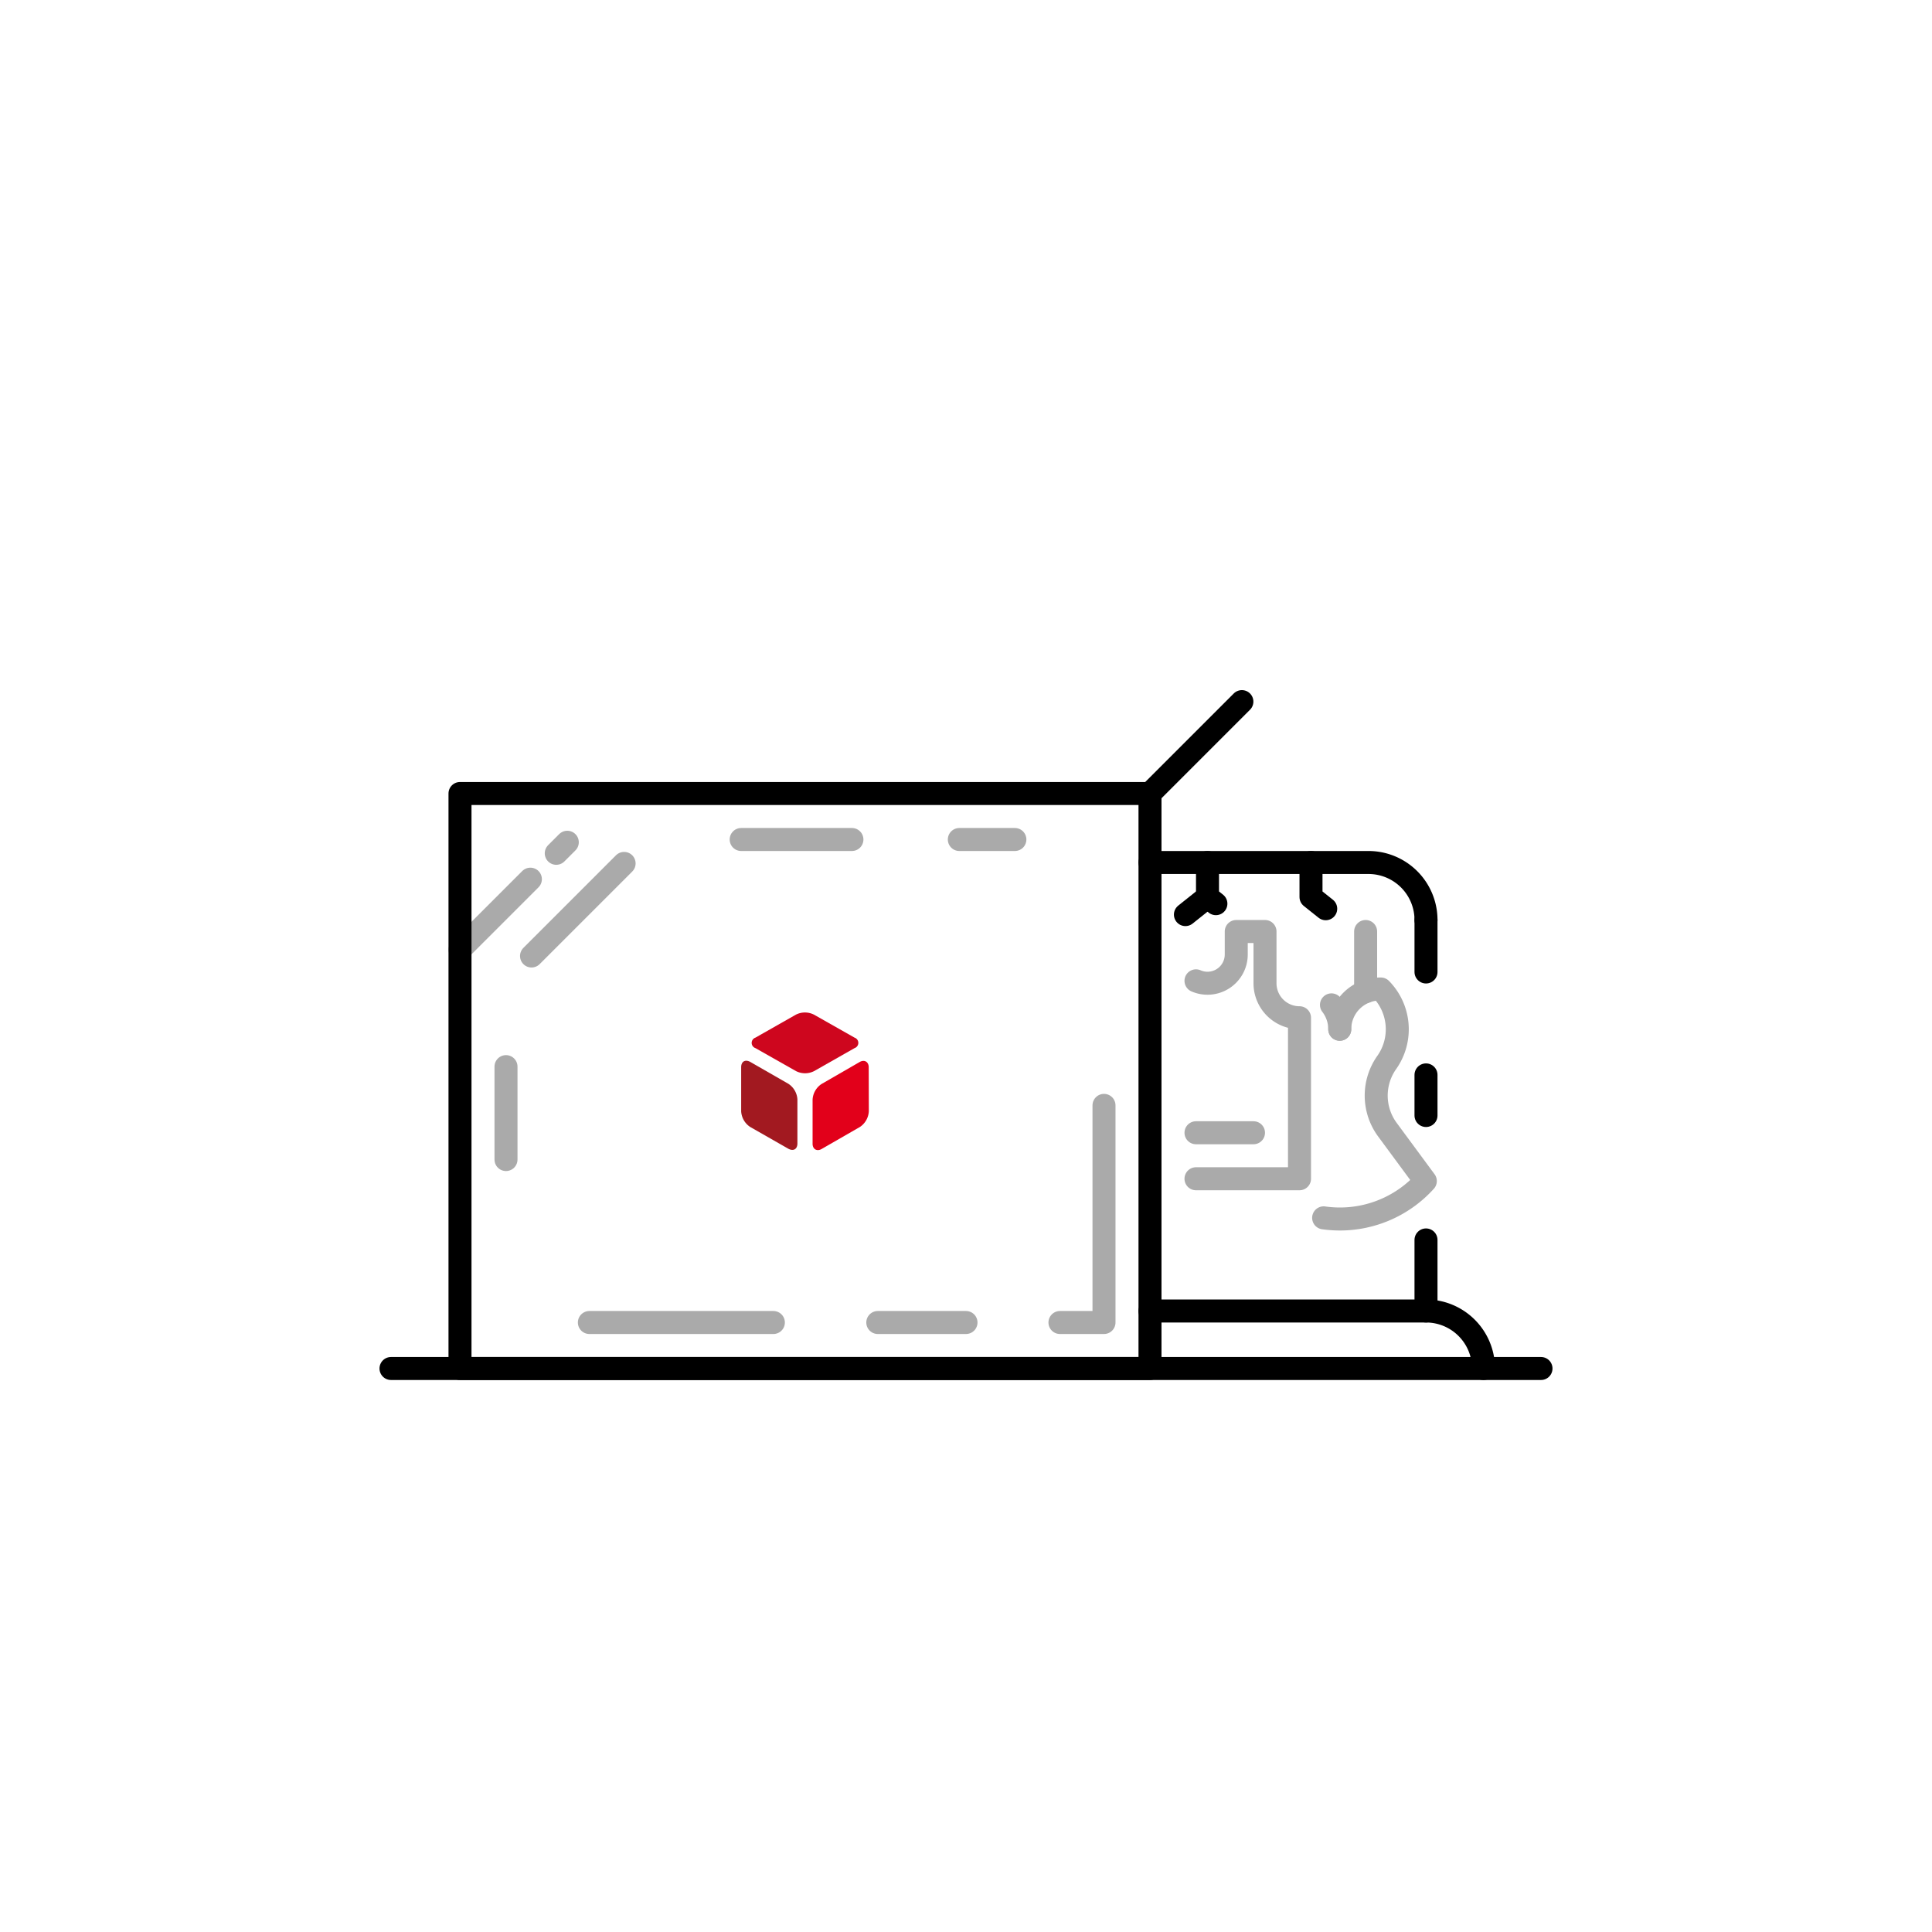 <svg id="Calque_1" data-name="Calque 1" xmlns="http://www.w3.org/2000/svg" viewBox="0 0 168 168"><defs><style>.cls-1,.cls-2{fill:none;stroke-linecap:round;stroke-linejoin:round;stroke-width:2px;}.cls-1{stroke:#aaa;}.cls-2{stroke:#000;}.cls-3{fill:#a21920;}.cls-4{fill:#e2001a;}.cls-5{fill:#ce061e;}</style></defs><title>Plan de travail 1 copie 68</title><line class="cls-1" x1="48.37" y1="74.2" x2="49.33" y2="73.24"/><line class="cls-1" x1="40" y1="82.57" x2="46.12" y2="76.45"/><line class="cls-1" x1="46.22" y1="83.13" x2="54.27" y2="75.08"/><line class="cls-2" x1="100" y1="69" x2="107.99" y2="61.01"/><rect class="cls-2" x="40" y="69" width="60" height="50"/><path class="cls-3" d="M65.24,98a1.74,1.74,0,0,1-.79-1.36V92.8c0-.5.35-.7.79-.46l3.31,1.9a1.74,1.74,0,0,1,.79,1.36v3.83c0,.5-.35.7-.79.46Z"/><path class="cls-4" d="M75.55,96.62A1.74,1.74,0,0,1,74.77,98l-3.32,1.91c-.43.25-.79,0-.79-.45V95.62a1.74,1.74,0,0,1,.78-1.36l3.31-1.91c.43-.25.79,0,.79.45Z"/><path class="cls-5" d="M74.31,90.23l-3.53-2a1.74,1.74,0,0,0-1.57,0l-3.52,2a.48.48,0,0,0,0,.91l3.53,2a1.74,1.74,0,0,0,1.57,0l3.52-2A.48.48,0,0,0,74.31,90.23Z"/><path class="cls-2" d="M129,119a5,5,0,0,0-5-5H100"/><line class="cls-1" x1="109" y1="98.5" x2="104" y2="98.5"/><path class="cls-1" d="M104,85.29A2.5,2.5,0,0,0,107.5,83V81H110v4.5a3,3,0,0,0,3,3v14h-9"/><polyline class="cls-2" points="105 75 105 78 105.73 78.58"/><line class="cls-2" x1="105" y1="78" x2="103.08" y2="79.53"/><line class="cls-1" x1="118.75" y1="81" x2="118.75" y2="86.23"/><path class="cls-1" d="M116.5,89.5a3.48,3.48,0,0,0-.72-2.12"/><path class="cls-1" d="M116.5,89.5A3.5,3.5,0,0,1,120,86h.07a5,5,0,0,1,.55,6.34h0a5,5,0,0,0-.95,2.93h0a5,5,0,0,0,.95,2.93l3.32,4.5h0A10,10,0,0,1,116.5,106a10.09,10.09,0,0,1-1.4-.1"/><path class="cls-2" d="M124,80a5,5,0,0,0-5-5H100"/><line class="cls-2" x1="124" y1="84.52" x2="124" y2="80"/><line class="cls-2" x1="124" y1="97" x2="124" y2="93.47"/><line class="cls-2" x1="124" y1="114" x2="124" y2="107.82"/><polyline class="cls-2" points="114 75 114 78 115.28 79.02"/><line class="cls-1" x1="83.42" y1="73" x2="88.25" y2="73"/><line class="cls-1" x1="64.45" y1="73" x2="74.08" y2="73"/><line class="cls-1" x1="44" y1="100.83" x2="44" y2="92.75"/><line class="cls-1" x1="67.25" y1="115" x2="51.25" y2="115"/><line class="cls-1" x1="84" y1="115" x2="76.33" y2="115"/><polyline class="cls-1" points="96 96.12 96 115 92.17 115"/><line class="cls-2" x1="34" y1="119" x2="134" y2="119"/></svg>